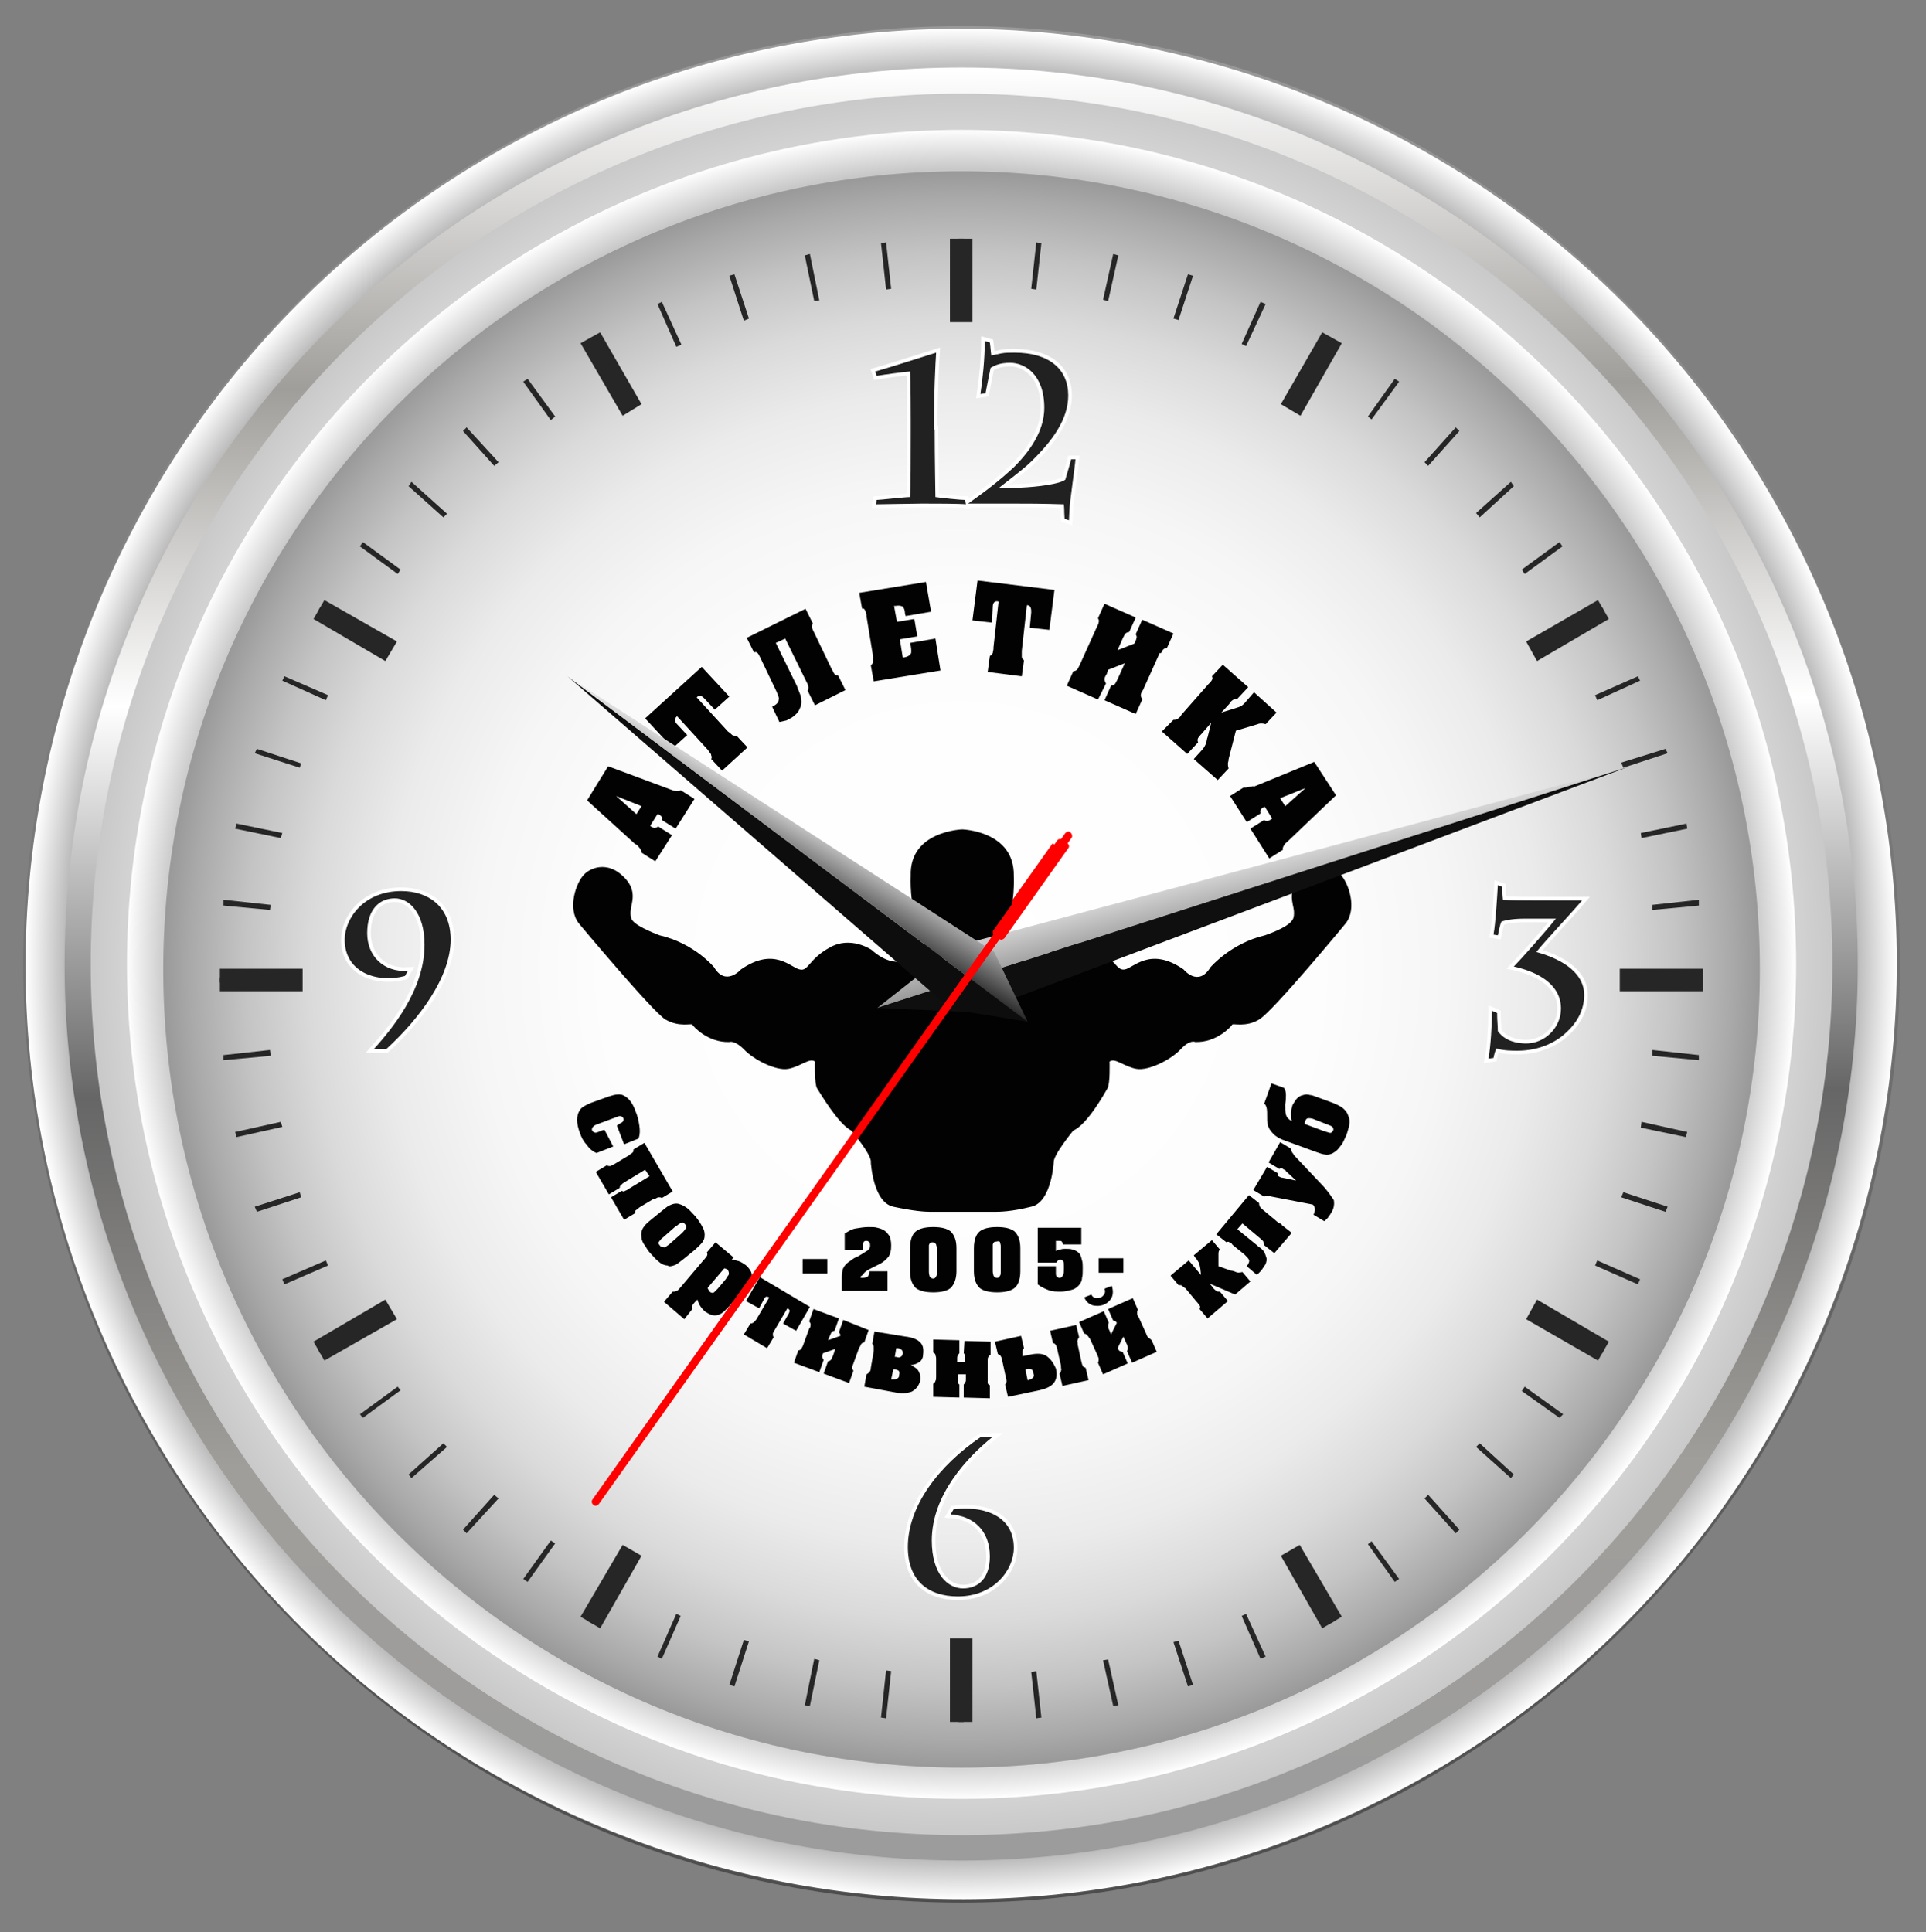 <?xml version="1.0" encoding="utf-8"?>
<!-- Generator: Adobe Illustrator 21.1.0, SVG Export Plug-In . SVG Version: 6.00 Build 0)  -->
<svg version="1.1" id="Layer_1" xmlns="http://www.w3.org/2000/svg" xmlns:xlink="http://www.w3.org/1999/xlink" x="0px" y="0px"
	 viewBox="0 0 265.4 266.3" style="enable-background:new 0 0 265.4 266.3;" xml:space="preserve">
<rect x="0" y="0" width="265.4" height="266.3" fill="#808080" stroke="none"/>
<style type="text/css">
	.st0{fill:url(#SVGID_1_);}
	.st1{fill:url(#SVGID_2_);}
	.st2{fill:url(#SVGID_3_);}
	.st3{fill:url(#SVGID_4_);}
	.st4{fill:url(#SVGID_5_);}
	.st5{fill:url(#SVGID_6_);}
	.st6{fill:#262626;}
	.st7{fill:#212121;stroke:#FFFFFF;}
	.st8{fill:#212121;}
	.st9{fill:#FF0000;}
	.st10{fill:url(#SVGID_7_);}
	.st11{fill:#020202;}
	.st12{fill:url(#SVGID_8_);}
	.st13{fill:#0F0F0F;}
	.st14{fill:#0D0D0D;}
	.st15{fill:url(#SVGID_9_);}
</style>
<g>
	<g>
		<linearGradient id="SVGID_1_" gradientUnits="userSpaceOnUse" x1="131.757" y1="2.321" x2="133.143" y2="261.43">
			<stop  offset="0" style="stop-color:#999999"/>
			<stop  offset="1" style="stop-color:#4D4D4D"/>
		</linearGradient>
		<path class="st0" d="M132.5,262.2c-71.3,0-129.3-58-129.3-129.3c0-71.3,58-129.3,129.3-129.3s129.3,58,129.3,129.3
			C261.8,204.2,203.8,262.2,132.5,262.2L132.5,262.2z"/>
		
			<radialGradient id="SVGID_2_" cx="58.244" cy="239.711" r="128.939" gradientTransform="matrix(0.866 -0.5 0.5 0.866 -37.839 -45.61)" gradientUnits="userSpaceOnUse">
			<stop  offset="0.842" style="stop-color:#000000"/>
			<stop  offset="1" style="stop-color:#FFFFFF"/>
		</radialGradient>
		<path class="st1" d="M196.9,244.5c-61.6,35.5-140.6,14.4-176.1-47.2C-14.8,135.8,6.4,56.7,68,21.2
			c61.6-35.5,140.6-14.4,176.1,47.2C279.7,130,258.5,209,196.9,244.5L196.9,244.5z"/>
		<linearGradient id="SVGID_3_" gradientUnits="userSpaceOnUse" x1="131.788" y1="8.143" x2="133.112" y2="255.697">
			<stop  offset="6.060610e-03" style="stop-color:#FFFFFF"/>
			<stop  offset="0.182" style="stop-color:#A09E9A"/>
			<stop  offset="0.358" style="stop-color:#FFFFFF"/>
			<stop  offset="0.576" style="stop-color:#666666"/>
			<stop  offset="0.782" style="stop-color:#A09E9A"/>
			<stop  offset="1" style="stop-color:#9C9C9C"/>
		</linearGradient>
		<path class="st2" d="M132.5,256.4C64.3,256.4,8.9,201,8.9,132.9C8.9,64.7,64.3,9.3,132.5,9.3C200.6,9.3,256,64.7,256,132.9
			C256,201,200.6,256.4,132.5,256.4L132.5,256.4z"/>
		<radialGradient id="SVGID_4_" cx="132.455" cy="132.858" r="120" gradientUnits="userSpaceOnUse">
			<stop  offset="0" style="stop-color:#FFFFFF"/>
			<stop  offset="0.509" style="stop-color:#FDFDFD"/>
			<stop  offset="0.692" style="stop-color:#F6F6F6"/>
			<stop  offset="0.823" style="stop-color:#EBEBEB"/>
			<stop  offset="0.928" style="stop-color:#DADADA"/>
			<stop  offset="1" style="stop-color:#C9C9C9"/>
		</radialGradient>
		<path class="st3" d="M132.5,252.9c-66.2,0-120-53.8-120-120c0-66.2,53.8-120,120-120c66.2,0,120,53.8,120,120
			C252.5,199,198.6,252.9,132.5,252.9L132.5,252.9z"/>
		<radialGradient id="SVGID_5_" cx="132.455" cy="132.858" r="115" gradientUnits="userSpaceOnUse">
			<stop  offset="0" style="stop-color:#000000"/>
			<stop  offset="0.373" style="stop-color:#020202"/>
			<stop  offset="0.507" style="stop-color:#090909"/>
			<stop  offset="0.603" style="stop-color:#141414"/>
			<stop  offset="0.68" style="stop-color:#252525"/>
			<stop  offset="0.746" style="stop-color:#3B3B3B"/>
			<stop  offset="0.805" style="stop-color:#575757"/>
			<stop  offset="0.858" style="stop-color:#777777"/>
			<stop  offset="0.907" style="stop-color:#9D9D9D"/>
			<stop  offset="0.952" style="stop-color:#C8C8C8"/>
			<stop  offset="0.993" style="stop-color:#F6F6F6"/>
			<stop  offset="1" style="stop-color:#FFFFFF"/>
		</radialGradient>
		<path class="st4" d="M132.5,247.9c-63.4,0-115-51.6-115-115c0-63.4,51.6-115,115-115s115,51.6,115,115
			C247.5,196.3,195.9,247.9,132.5,247.9L132.5,247.9z"/>
	</g>
	<g>
		<g>
			<radialGradient id="SVGID_6_" cx="132.455" cy="133.576" r="110" gradientUnits="userSpaceOnUse">
				<stop  offset="0" style="stop-color:#FFFFFF"/>
				<stop  offset="0.448" style="stop-color:#FDFDFD"/>
				<stop  offset="0.609" style="stop-color:#F6F6F6"/>
				<stop  offset="0.724" style="stop-color:#EBEBEB"/>
				<stop  offset="0.817" style="stop-color:#DADADA"/>
				<stop  offset="0.897" style="stop-color:#C4C4C4"/>
				<stop  offset="0.966" style="stop-color:#A9A9A9"/>
				<stop  offset="1" style="stop-color:#999999"/>
			</radialGradient>
			<path class="st5" d="M132.5,243.6c-60.7,0-110-49.3-110-110c0-60.7,49.3-110,110-110c60.7,0,110,49.3,110,110
				C242.5,194.2,193.1,243.6,132.5,243.6L132.5,243.6z"/>
		</g>
		<g>
			<g>
				<polygon class="st6" points="82.7,224.4 80,222.8 85.8,212.9 88.4,214.4 82.7,224.4 				"/>
				<polygon class="st6" points="179.2,57.3 176.5,55.7 182.2,45.8 184.9,47.3 179.2,57.3 				"/>
				<polygon class="st6" points="30.3,136.6 30.3,133.5 41.7,133.5 41.7,136.6 30.3,136.6 				"/>
				<polygon class="st6" points="223.2,136.6 223.2,133.5 234.7,133.5 234.7,136.6 223.2,136.6 				"/>
				<polygon class="st6" points="44.7,187.5 43.2,184.9 53.1,179.1 54.7,181.8 44.7,187.5 				"/>
				<polygon class="st6" points="211.8,91.1 210.3,88.4 220.2,82.7 221.7,85.3 211.8,91.1 				"/>
				<polygon class="st6" points="53.1,91.1 43.2,85.3 44.7,82.7 54.7,88.4 53.1,91.1 				"/>
				<polygon class="st6" points="220.2,187.5 210.3,181.8 211.8,179.1 221.7,184.9 220.2,187.5 				"/>
				<polygon class="st6" points="130.9,44.4 130.9,32.9 134,32.9 134,44.4 130.9,44.4 				"/>
				<polygon class="st6" points="130.9,237.3 130.9,225.8 134,225.8 134,237.3 130.9,237.3 				"/>
				<polygon class="st6" points="85.8,57.3 80,47.3 82.7,45.8 88.4,55.7 85.8,57.3 				"/>
				<polygon class="st6" points="182.2,224.4 176.5,214.4 179.1,212.9 184.9,222.8 182.2,224.4 				"/>
			</g>
			<g>
				<g>
					<polygon class="st6" points="122.8,230.3 122.1,236.8 121.4,236.7 122.1,230.2 122.8,230.3 					"/>
					<polygon class="st6" points="143.5,33.5 142.8,39.9 142.1,39.8 142.8,33.4 143.5,33.5 					"/>
				</g>
				<g>
					<polygon class="st6" points="112.9,228.8 111.6,235.1 110.9,235 112.2,228.6 112.9,228.8 					"/>
					<polygon class="st6" points="154.1,35.2 152.7,41.5 152,41.3 153.4,35 154.1,35.2 					"/>
				</g>
				<g>
					<polygon class="st6" points="103.2,226.2 101.2,232.4 100.5,232.2 102.5,226 103.2,226.2 					"/>
					<polygon class="st6" points="164.4,38 162.4,44.1 161.7,43.9 163.7,37.8 164.4,38 					"/>
				</g>
				<g>
					<polygon class="st6" points="93.8,222.7 91.2,228.6 90.6,228.3 93.2,222.4 93.8,222.7 					"/>
					<polygon class="st6" points="174.4,41.9 171.7,47.7 171.1,47.4 173.7,41.6 174.4,41.9 					"/>
				</g>
				<g>
					<polygon class="st6" points="84.9,218.2 81.7,223.8 81,223.4 84.3,217.8 84.9,218.2 					"/>
					<polygon class="st6" points="183.9,46.8 180.7,52.3 180,52 183.2,46.4 183.9,46.8 					"/>
				</g>
				<g>
					<polygon class="st6" points="76.5,212.7 72.7,218 72.1,217.6 75.9,212.3 76.5,212.7 					"/>
					<polygon class="st6" points="192.8,52.6 189,57.8 188.5,57.4 192.2,52.2 192.8,52.6 					"/>
				</g>
				<g>
					<polygon class="st6" points="68.7,206.5 64.3,211.3 63.8,210.8 68.1,206 68.7,206.5 					"/>
					<polygon class="st6" points="201.1,59.4 196.8,64.2 196.3,63.7 200.6,58.9 201.1,59.4 					"/>
				</g>
				<g>
					<polygon class="st6" points="61.6,199.4 56.7,203.7 56.3,203.2 61.1,198.9 61.6,199.4 					"/>
					<polygon class="st6" points="208.6,67 203.9,71.3 203.4,70.7 208.2,66.4 208.6,67 					"/>
				</g>
				<g>
					<polygon class="st6" points="55.2,191.6 50,195.4 49.6,194.9 54.8,191.1 55.2,191.6 					"/>
					<polygon class="st6" points="215.3,75.3 210.1,79.1 209.7,78.5 214.9,74.7 215.3,75.3 					"/>
				</g>
				<g>
					<polygon class="st6" points="49.7,183.3 44.1,186.5 43.8,185.9 49.4,182.6 49.7,183.3 					"/>
					<polygon class="st6" points="221.1,84.3 215.6,87.5 215.2,86.9 220.8,83.7 221.1,84.3 					"/>
				</g>
				<g>
					<polygon class="st6" points="45.2,174.4 39.2,177 38.9,176.3 44.9,173.7 45.2,174.4 					"/>
					<polygon class="st6" points="226,93.8 220.1,96.5 219.8,95.8 225.7,93.2 226,93.8 					"/>
				</g>
				<g>
					<polygon class="st6" points="41.5,165 35.4,167 35.1,166.3 41.3,164.3 41.5,165 					"/>
					<polygon class="st6" points="229.8,103.8 223.7,105.8 223.4,105.1 229.5,103.2 229.8,103.8 					"/>
				</g>
				<g>
					<polygon class="st6" points="38.9,155.3 32.6,156.7 32.4,156 38.7,154.6 38.9,155.3 					"/>
					<polygon class="st6" points="232.5,114.2 226.2,115.5 226.1,114.8 232.4,113.5 232.5,114.2 					"/>
				</g>
				<g>
					<polygon class="st6" points="37.3,145.5 30.8,146.1 30.8,145.4 37.2,144.7 37.3,145.5 					"/>
					<polygon class="st6" points="234.1,124.8 227.7,125.4 227.7,124.7 234.1,124 234.1,124.8 					"/>
					<g>
						<polygon class="st6" points="49.4,87.5 43.8,84.3 44.1,83.7 49.7,86.9 49.4,87.5 						"/>
						<polygon class="st6" points="220.8,186.5 215.2,183.3 215.6,182.7 221.1,185.9 220.8,186.5 						"/>
					</g>
				</g>
				<g>
					<polygon class="st6" points="36.7,135.4 30.3,135.4 30.3,134.7 36.7,134.7 36.7,135.4 					"/>
					<polygon class="st6" points="234.7,135.4 228.2,135.4 228.2,134.7 234.7,134.7 234.7,135.4 					"/>
				</g>
				<g>
					<polygon class="st6" points="37.2,125.4 30.8,124.8 30.8,124 37.3,124.7 37.2,125.4 					"/>
					<polygon class="st6" points="234.1,146.1 227.7,145.5 227.7,144.7 234.1,145.4 234.1,146.1 					"/>
				</g>
				<g>
					<polygon class="st6" points="38.7,115.5 32.4,114.2 32.6,113.5 38.9,114.8 38.7,115.5 					"/>
					<polygon class="st6" points="232.3,156.7 226.1,155.4 226.2,154.6 232.5,156 232.3,156.7 					"/>
				</g>
				<g>
					<polygon class="st6" points="41.3,105.8 35.1,103.8 35.4,103.2 41.5,105.2 41.3,105.8 					"/>
					<polygon class="st6" points="229.5,167 223.4,165 223.7,164.3 229.8,166.3 229.5,167 					"/>
				</g>
				<g>
					<polygon class="st6" points="44.9,96.5 38.9,93.8 39.2,93.2 45.2,95.8 44.9,96.5 					"/>
					<polygon class="st6" points="225.7,177 219.8,174.4 220.1,173.7 226,176.3 225.7,177 					"/>
				</g>
				<g>
					<polygon class="st6" points="54.8,79.1 49.6,75.3 50,74.7 55.2,78.5 54.8,79.1 					"/>
					<polygon class="st6" points="214.9,195.4 209.7,191.7 210.1,191.1 215.4,194.9 214.9,195.4 					"/>
				</g>
				<g>
					<polygon class="st6" points="61.1,71.3 56.3,67 56.7,66.4 61.6,70.8 61.1,71.3 					"/>
					<polygon class="st6" points="208.2,203.7 203.4,199.4 203.9,198.9 208.6,203.2 208.2,203.7 					"/>
				</g>
				<g>
					<polygon class="st6" points="68.1,64.2 63.8,59.4 64.3,58.9 68.7,63.7 68.1,64.2 					"/>
					<polygon class="st6" points="200.6,211.3 196.3,206.5 196.8,206 201.1,210.8 200.6,211.3 					"/>
				</g>
				<g>
					<polygon class="st6" points="75.9,57.9 72.1,52.6 72.7,52.2 76.5,57.4 75.9,57.9 					"/>
					<polygon class="st6" points="192.2,218 188.5,212.8 189,212.4 192.8,217.6 192.2,218 					"/>
				</g>
				<g>
					<polygon class="st6" points="84.3,52.4 81,46.8 81.7,46.4 84.9,52 84.3,52.4 					"/>
					<polygon class="st6" points="183.2,223.8 180,218.2 180.7,217.8 183.9,223.4 183.2,223.8 					"/>
				</g>
				<g>
					<polygon class="st6" points="93.2,47.8 90.6,41.9 91.2,41.6 93.9,47.5 93.2,47.8 					"/>
					<polygon class="st6" points="173.7,228.6 171.1,222.7 171.7,222.4 174.4,228.3 173.7,228.6 					"/>
				</g>
				<g>
					<polygon class="st6" points="102.5,44.2 100.5,38 101.2,37.8 103.2,43.9 102.5,44.2 					"/>
					<polygon class="st6" points="163.7,232.4 161.7,226.3 162.4,226.1 164.4,232.2 163.7,232.4 					"/>
				</g>
				<g>
					<polygon class="st6" points="112.2,41.5 110.9,35.2 111.6,35 112.9,41.4 112.2,41.5 					"/>
					<polygon class="st6" points="153.4,235.1 152,228.8 152.7,228.7 154.1,235 153.4,235.1 					"/>
				</g>
				<g>
					<polygon class="st6" points="122.1,39.9 121.4,33.5 122.1,33.4 122.8,39.8 122.1,39.9 					"/>
					<polygon class="st6" points="142.8,236.8 142.1,230.4 142.8,230.3 143.5,236.7 142.8,236.8 					"/>
				</g>
				<g>
					<polygon class="st6" points="132.1,39.4 132.1,32.9 132.8,32.9 132.8,39.4 132.1,39.4 					"/>
					<polygon class="st6" points="132.1,237.3 132.1,230.9 132.8,230.9 132.8,237.3 132.1,237.3 					"/>
				</g>
			</g>
		</g>
	</g>
	<g>
		<g>
			<g>
				<path class="st7" d="M128.8,59.2c0,3.8,0.1,8.7,0.1,9.3c0.6,0.1,3.5,0.4,4.1,0.4l0.1,0.6c-0.8-0.1-4.7-0.1-6-0.1
					c-1.4,0-5.6,0.1-6.4,0.1l0.1-0.6c0.4,0,3.9-0.4,4.6-0.4c0.1-1.2,0.1-5.9,0.1-8.7v-1.9c0-1,0-5.4-0.1-6.7
					c-1.2,0.1-3.4,0.4-4.6,0.6l-0.2-0.6c1.1-0.3,5.3-1.6,8.4-2.6c-0.1,1.4-0.3,5.8-0.3,9.5V59.2z"/>
				<path class="st7" d="M148.2,63.3c-0.1,1.1-0.4,3.1-0.6,4.8c-0.2,1.6-0.2,1.4-0.3,3.6l-0.6-0.2c-0.1-1.5,0-0.7-0.1-2
					c-3.1-0.1-5.1-0.1-7-0.1h-6.2c3.7-2.6,5.2-4,6.3-5c2.9-2.9,4.2-5.6,4.2-8.2c0-4.6-2.7-6.2-4.7-6.2c-1.5,0-2.2,0.4-2.7,0.7
					c-0.2,0.9-0.6,3-0.7,3.5l-0.7,0.1c0.3-2,0.6-4.8,0.6-7.3l0.7,0.2c0.1,0.7,0.1,1.1,0.2,1.8c0.4-0.1,0.9-0.2,1.4-0.3
					c0.5-0.1,1.1-0.1,1.8-0.1c4.8,0,7.4,2.3,7.4,5.9c0,3.3-2.2,6.3-5.2,9.2c-0.8,0.8-2.9,2.4-4.3,3.5v0.1l3-0.1
					c2.3-0.1,5.4-0.5,6.1-1.1c0.2-0.7,0.6-2,0.8-2.8L148.2,63.3z"/>
			</g>
			<g>
				<path class="st8" d="M128.8,59.2c0,3.8,0.1,8.7,0.1,9.3c0.6,0.1,3.5,0.4,4.1,0.4l0.1,0.6c-0.8-0.1-4.7-0.1-6-0.1
					c-1.4,0-5.6,0.1-6.4,0.1l0.1-0.6c0.4,0,3.9-0.4,4.6-0.4c0.1-1.2,0.1-5.9,0.1-8.7v-1.9c0-1,0-5.4-0.1-6.7
					c-1.2,0.1-3.4,0.4-4.6,0.6l-0.2-0.6c1.1-0.3,5.3-1.6,8.4-2.6c-0.1,1.4-0.3,5.8-0.3,9.5V59.2z"/>
				<path class="st8" d="M148.2,63.3c-0.1,1.1-0.4,3.1-0.6,4.8c-0.2,1.6-0.2,1.4-0.3,3.6l-0.6-0.2c-0.1-1.5,0-0.7-0.1-2
					c-3.1-0.1-5.1-0.1-7-0.1h-6.2c3.7-2.6,5.2-4,6.3-5c2.9-2.9,4.2-5.6,4.2-8.2c0-4.6-2.7-6.2-4.7-6.2c-1.5,0-2.2,0.4-2.7,0.7
					c-0.2,0.9-0.6,3-0.7,3.5l-0.7,0.1c0.3-2,0.6-4.8,0.6-7.3l0.7,0.2c0.1,0.7,0.1,1.1,0.2,1.8c0.4-0.1,0.9-0.2,1.4-0.3
					c0.5-0.1,1.1-0.1,1.8-0.1c4.8,0,7.4,2.3,7.4,5.9c0,3.3-2.2,6.3-5.2,9.2c-0.8,0.8-2.9,2.4-4.3,3.5v0.1l3-0.1
					c2.3-0.1,5.4-0.5,6.1-1.1c0.2-0.7,0.6-2,0.8-2.8L148.2,63.3z"/>
			</g>
		</g>
		<g>
			<g>
				<path class="st7" d="M205.8,128.8c0.3-1.6,0.5-5.2,0.6-6.8l0.6,0.2c0,0.5,0,1.1,0.1,1.8c1.2,0.1,2.7,0.1,4.4,0.1h6.5
					c-1.7,2-5.2,5.7-6.3,7.1c4,1.1,6.6,3.1,6.6,5.9c0,1.9-0.8,3.7-2.6,5.3c-1.4,1.3-3.7,2.4-6.6,2.4c-0.8,0-1.8,0-2.9-0.3
					c-0.2,0.4-0.3,0.8-0.4,1.3l-0.7,0.1c0.3-1.4,0.5-4.9,0.5-6.6l0.7,0.3c0,1.1,0.1,1.7,0.1,2.5c1,1.4,2.7,1.7,3.9,1.7
					c2.6,0,4.8-2.2,4.8-4.8c0-3.2-2.9-5-6.5-5.8c0.8-0.8,4.2-4.6,5.8-6.6h-4.3c-1.6,0-2.6,0.2-3.2,0.4c-0.2,0.4-0.3,1-0.5,1.9
					L205.8,128.8z"/>
			</g>
			<g>
				<path class="st8" d="M205.8,128.8c0.3-1.6,0.5-5.2,0.6-6.8l0.6,0.2c0,0.5,0,1.1,0.1,1.8c1.2,0.1,2.7,0.1,4.4,0.1h6.5
					c-1.7,2-5.2,5.7-6.3,7.1c4,1.1,6.6,3.1,6.6,5.9c0,1.9-0.8,3.7-2.6,5.3c-1.4,1.3-3.7,2.4-6.6,2.4c-0.8,0-1.8,0-2.9-0.3
					c-0.2,0.4-0.3,0.8-0.4,1.3l-0.7,0.1c0.3-1.4,0.5-4.9,0.5-6.6l0.7,0.3c0,1.1,0.1,1.7,0.1,2.5c1,1.4,2.7,1.7,3.9,1.7
					c2.6,0,4.8-2.2,4.8-4.8c0-3.2-2.9-5-6.5-5.8c0.8-0.8,4.2-4.6,5.8-6.6h-4.3c-1.6,0-2.6,0.2-3.2,0.4c-0.2,0.4-0.3,1-0.5,1.9
					L205.8,128.8z"/>
			</g>
		</g>
		<g>
			<g>
				<path class="st7" d="M51.5,144.6c2.4-2.7,7-8.1,7-14.4c0-4.4-2.1-6.4-4.1-6.4c-2.1,0-3.8,1.5-3.8,4.8c0,3.2,2.3,5.4,5.6,5.2
					l-0.4,0.7c-3.7,1-8.3-0.4-8.3-5c0-2.9,2.6-6.7,7.8-6.7c3.7,0,6.8,2.1,6.8,6.7c0,5.2-4.4,11-8.9,15.1L51.5,144.6z"/>
			</g>
			<g>
				<path class="st8" d="M51.5,144.6c2.4-2.7,7-8.1,7-14.4c0-4.4-2.1-6.4-4.1-6.4c-2.1,0-3.8,1.5-3.8,4.8c0,3.2,2.3,5.4,5.6,5.2
					l-0.4,0.7c-3.7,1-8.3-0.4-8.3-5c0-2.9,2.6-6.7,7.8-6.7c3.7,0,6.8,2.1,6.8,6.7c0,5.2-4.4,11-8.9,15.1L51.5,144.6z"/>
			</g>
		</g>
		<g>
			<g>
				<path class="st7" d="M136.8,198c-3.5,2.8-8.4,8-8.4,14.3c0,4.6,2.2,6.6,4.3,6.6c2.2,0,3.7-1.5,3.7-4.4c0-3.6-2.3-5.6-5.4-5.8
					l0.4-0.7c3.5-0.5,8.3,0.5,8.3,5.3c0,3.1-2.8,6.7-7.7,6.7c-4.1,0-6.9-2.2-6.9-6.8c0-5.6,4.2-11.2,10.1-15.2L136.8,198z"/>
			</g>
			<g>
				<path class="st8" d="M136.8,198c-3.5,2.8-8.4,8-8.4,14.3c0,4.6,2.2,6.6,4.3,6.6c2.2,0,3.7-1.5,3.7-4.4c0-3.6-2.3-5.6-5.4-5.8
					l0.4-0.7c3.5-0.5,8.3,0.5,8.3,5.3c0,3.1-2.8,6.7-7.7,6.7c-4.1,0-6.9-2.2-6.9-6.8c0-5.6,4.2-11.2,10.1-15.2L136.8,198z"/>
			</g>
		</g>
	</g>
	<g>
		<g>
			<g>
				<polygon class="st9" points="81.1,207 81.1,207 146.3,115.1 146.3,115.1 				"/>
			</g>
			<g>
				
					<rect x="133.4" y="122.2" transform="matrix(0.579 -0.815 0.815 0.579 -40.584 166.572)" class="st9" width="15.2" height="0.9"/>
			</g>
		</g>
		<radialGradient id="SVGID_7_" cx="132.455" cy="134.701" r="1.587" gradientUnits="userSpaceOnUse">
			<stop  offset="0" style="stop-color:#EDEDED"/>
			<stop  offset="0.356" style="stop-color:#ACAEB1"/>
			<stop  offset="0.881" style="stop-color:#000000"/>
			<stop  offset="1" style="stop-color:#333333"/>
		</radialGradient>
		<path class="st10" d="M132.5,136.3c-0.8,0-1.6-0.8-1.6-1.6c0-0.8,0.8-1.6,1.6-1.6c0.8,0,1.6,0.8,1.6,1.6
			C134,135.5,133.3,136.3,132.5,136.3L132.5,136.3z"/>
	</g>
</g>
<g>
	<g>
		<path class="st11" d="M91.7,140.5c1.9,1.1,3.6,0.5,3.7,0.7c0.1,0.2,2.1,2.5,5.1,2.4c0,0,0.7-0.3,2,1c1.3,1.4,4.4,3,6.1,2.7
			s3-1.6,3.7-1c0,0-0.1,3.1,0.3,3.7s2.9,4.9,4.7,5.8c0,0,2.9,3.4,2.7,4.4c0,0,0.3,5.5,3.1,6.1c2.8,0.6,4.3,0.7,5.1,0.7
			c0.7,0,4.4,0,4.4,0s3.7,0,4.4,0c0.7,0,2.3,0,5.1-0.7c2.8-0.6,3.1-6.1,3.1-6.1c-0.1-1,2.7-4.4,2.7-4.4c1.9-0.8,4.3-5.1,4.7-5.8
			c0.4-0.6,0.3-3.7,0.3-3.7c0.7-0.6,2,0.7,3.7,1c1.7,0.3,4.8-1.3,6.1-2.7s2-1,2-1c3,0.1,5-2.2,5.1-2.4c0.1-0.2,1.9,0.4,3.7-0.7
			c1.9-1.1,11.9-13.2,11.9-13.2c1.7-2.1,0.4-5.7-0.7-6.8c-1.1-1.1-3.4-1.6-5.4,0.3s-1.1,3.7-1,4.7c0.1,1.1-0.3,1.4-0.3,1.4
			c-0.7,1-3.7,2-3.7,2c-4.7,1.1-7.5,4.4-7.5,4.4c-1.7,2.8-3.7,0.3-3.7,0.3c-4.6-3.2-6.9-0.2-8.1,0c-1.2,0.2-1.2-1.4-4.1-3
			c-2.9-1.6-5.8,0.3-5.8,0.3c-3.9,3.6-6.4,0.3-6.4,0.3s-1-0.9-1-2.1c0-1.2,1-2.6,1-2.6c1.2-1.4,1-5.8,1-5.8c0.1-6.2-7.1-6.4-7.1-6.4
			s-7.3,0.2-7.1,6.4c0,0-0.2,4.4,1,5.8c0,0,1,1.5,1,2.6c0,1.2-1,2.1-1,2.1s-2.5,3.2-6.4-0.3c0,0-2.9-2-5.8-0.3
			c-2.9,1.6-2.9,3.3-4.1,3c-1.2-0.2-3.5-3.2-8.1,0c0,0-2.1,2.4-3.7-0.3c0,0-2.7-3.3-7.5-4.4c0,0-3-1.1-3.7-2c0,0-0.4-0.3-0.3-1.4
			c0.1-1.1,1-2.8-1-4.7c-2-2-4.3-1.4-5.4-0.3c-1.1,1.1-2.4,4.7-0.7,6.8C79.8,127.3,89.9,139.4,91.7,140.5z M90.3,165.2
			c0.2-0.1,0.3-0.2,0.5-0.2c0.1,0,0.3,0,0.4,0.1l1.5-0.9l-3.9-6.7l-1.5,0.9c0,0.2,0,0.3-0.1,0.4c-0.1,0.1-0.2,0.2-0.4,0.3l-0.1,0.1
			l-2,1.2c-0.2,0.1-0.4,0.2-0.6,0.3c-0.1,0-0.3,0-0.5-0.1l-1.5,0.9l1.8,3.1l1.5-0.9c0-0.1,0-0.2,0.1-0.3c0.1-0.1,0.2-0.2,0.3-0.3
			l0.3-0.2l2.8-1.7l0.6,0.9l-2.8,1.7l-0.3,0.2c-0.2,0.1-0.3,0.1-0.4,0.2c-0.1,0-0.2,0-0.3-0.1l-1.5,0.9l1.8,3.1l1.5-0.9
			c0-0.2,0-0.4,0.1-0.4c0.1-0.1,0.3-0.2,0.5-0.4l2-1.2L90.3,165.2z M181.9,163l-3.4-3.6c-0.1-0.1-0.2-0.2-0.3-0.4
			c-0.2-0.2-0.3-0.5-0.3-0.7l-1.5-0.9l-1.6,2.8l1.5,0.9c0.1-0.1,0.2-0.1,0.3-0.1c0.1,0,0.1,0,0.2,0.1c0,0,0.1,0.1,0.2,0.1
			c0.1,0.1,0.2,0.1,0.2,0.2l1.4,1.3l-1.9-0.4c-0.1,0-0.2,0-0.3-0.1c-0.1,0-0.2-0.1-0.2-0.1c-0.1,0-0.1-0.1-0.1-0.1s0-0.2,0-0.3
			l-1.5-0.9l-1.9,3.2l1.5,0.9c0.2-0.1,0.3-0.1,0.5-0.1c0,0,0.2,0,0.5,0.1l5.7,1.1c0.2,0.2,0.3,0.4,0.3,0.7c0,0.2-0.1,0.5-0.2,0.7
			l1.5,0.9c0.2-0.2,0.3-0.3,0.5-0.5c0.1-0.2,0.3-0.4,0.4-0.6c0.4-0.6,0.5-1.2,0.4-1.8C183.4,164.8,182.9,164,181.9,163z
			 M176.3,168.6c-0.1-0.1-0.3-0.2-0.5-0.4l-1.8-1.5l-0.1-0.1c-0.1-0.1-0.3-0.2-0.3-0.4c-0.1-0.1-0.1-0.3-0.1-0.4l-1.4-1.1l-4.5,5.4
			l1.4,1.1c0.2-0.1,0.3-0.1,0.4,0c0.1,0,0.3,0.1,0.4,0.3l0.1,0.1l1.6,1.3c0.3,0.3,0.5,0.5,0.6,0.7c0.1,0.2,0,0.5-0.3,0.9l1.4,1.2
			c0.2-0.2,0.3-0.3,0.4-0.4c0.1-0.1,0.2-0.2,0.2-0.2c0.2-0.3,0.4-0.6,0.6-0.9c0.1-0.3,0.2-0.6,0.1-0.9c-0.1-0.3-0.2-0.6-0.3-0.8
			c-0.2-0.2-0.4-0.5-0.8-0.7l-0.2-0.2l-2.7-2.2l0.7-0.8l2.5,2.1l0.1,0.1c0.1,0.1,0.3,0.2,0.3,0.4c0.1,0.1,0.1,0.3,0.1,0.4l1.4,1.1
			l2.4-2.8l-1.4-1.1C176.6,168.6,176.4,168.6,176.3,168.6z M93.1,174.3c0.2-0.1,0.6-0.4,1.1-0.8l1.6-1.3c0.5-0.5,0.9-0.8,1.1-1.2
			c0.2-0.3,0.2-0.6,0.2-0.9c0-0.3-0.1-0.7-0.3-1c-0.2-0.4-0.5-0.9-1-1.5c-0.4-0.4-0.7-0.8-1.1-1.1c-0.4-0.3-0.8-0.5-1.2-0.6
			c-0.4-0.1-0.8,0-1.2,0.2c-0.3,0.1-0.6,0.4-1,0.7l-1.6,1.3c-0.5,0.4-0.9,0.8-1,1c-0.3,0.4-0.4,0.9-0.3,1.4c0,0.4,0.2,0.8,0.5,1.2
			c0.2,0.3,0.4,0.7,0.8,1.1c0.4,0.4,0.7,0.8,1,1c0.4,0.4,0.9,0.6,1.3,0.6C92.2,174.6,92.6,174.5,93.1,174.3z M90.9,171.6
			c-0.2-0.2-0.2-0.4,0-0.6c0.1-0.1,0.2-0.3,0.5-0.5l1.7-1.5l0.2-0.1c0.2-0.2,0.4-0.3,0.6-0.4c0.2-0.1,0.3,0,0.5,0.2
			c0.2,0.2,0.2,0.4,0.1,0.6c-0.1,0.1-0.2,0.3-0.4,0.5l-0.2,0.2l-1.7,1.5c-0.3,0.2-0.4,0.3-0.6,0.4C91.2,171.9,91,171.8,90.9,171.6z
			 M83.3,155.7l-0.4,0.1l-0.2,0.1c-0.3,0.1-0.5,0.2-0.6,0.2c-0.2,0-0.4-0.1-0.5-0.3c-0.1-0.2,0-0.4,0.2-0.6c0.1-0.1,0.3-0.2,0.6-0.3
			l2.4-0.9c0.3-0.1,0.5-0.2,0.6-0.2c0.2,0,0.4,0.1,0.5,0.3c0.1,0.2,0,0.4-0.1,0.5c-0.1,0.1-0.3,0.2-0.5,0.3l-0.1,0.1l-0.2,0.1l1,2.6
			l2-0.8c0.2-0.6,0.2-1.1,0.1-1.8c-0.1-0.6-0.2-1.2-0.5-1.9c-0.4-1.2-1-1.9-1.6-2.2c-0.5-0.3-1.2-0.2-2.1,0.1l-2.5,0.9
			c-0.7,0.3-1.3,0.6-1.5,1c-0.5,0.7-0.5,1.8,0,3.1c0.2,0.6,0.5,1.2,0.9,1.6c0.4,0.6,0.9,1,1.4,1.2l2.3-0.9L83.3,155.7z M151.7,178.8
			c-0.3,0.1-0.5,0.1-0.7,0.1c-0.3-0.1-0.5-0.2-0.6-0.5l-1,0.4c0.3,0.6,0.6,0.9,1.2,1.1c0.5,0.1,1,0.1,1.5-0.1c0.5-0.2,0.9-0.6,1.1-1
			c0.2-0.5,0.2-1,0-1.6l-1,0.4c0.1,0.3,0.1,0.5,0,0.7C152.1,178.5,151.9,178.7,151.7,178.8z M184.9,152.6c-0.3-0.2-0.7-0.4-1.2-0.6
			l-1.9-0.7c-0.6-0.2-1-0.4-1.3-0.4c-0.3-0.1-0.6-0.1-0.9,0c-0.4,0.1-0.6,0.2-0.9,0.5c-0.2,0.2-0.4,0.6-0.6,0.9
			c-0.1,0.4-0.2,0.7-0.2,1.1c0,0.4,0,0.7,0.1,1.1c-0.4-0.2-0.7-0.5-0.8-0.9c-0.1-0.3-0.1-0.8-0.1-1.4c0.1-0.6,0.1-1.1,0.1-1.3
			c0-0.4-0.1-0.8-0.3-1l-1.7-0.6l-1,2.8c0.2,0.1,0.4,0.5,0.4,1.2c0,1,0,1.5,0.1,1.7c0.1,0.5,0.4,0.9,0.8,1.3c0.4,0.4,1,0.7,1.6,0.9
			l2.2,0.8l1.9,0.7c0.6,0.2,1.1,0.4,1.4,0.4c0.5,0.1,1-0.1,1.4-0.4c0.3-0.2,0.6-0.6,0.9-1c0.2-0.3,0.4-0.8,0.6-1.2
			c0.2-0.5,0.3-1,0.4-1.3c0.1-0.5,0.1-1-0.1-1.4C185.6,153.2,185.3,152.9,184.9,152.6z M183.7,155.8c-0.1,0.2-0.3,0.4-0.5,0.3
			c-0.1,0-0.3-0.1-0.7-0.2l-2.7-1c0,0,0-0.1,0-0.1c0-0.1,0-0.3,0.1-0.4c0.1-0.2,0.2-0.3,0.4-0.3c0.2,0,0.5,0,0.9,0.2l1.8,0.7
			c0.3,0.1,0.5,0.2,0.6,0.3C183.7,155.4,183.8,155.6,183.7,155.8z M107.9,182.4l1.8,1l1.9-3.3l-6.9-4.1l-1.9,3.3l1.8,1l0.7-1.3
			c0.1-0.2,0.2-0.3,0.3-0.3c0.1,0,0.2,0,0.4,0.1l-1.7,2.9c-0.1,0.2-0.3,0.4-0.4,0.5c-0.1,0.1-0.3,0.2-0.5,0.2l-0.9,1.5l3.2,1.9
			l0.9-1.5c-0.1-0.2-0.1-0.3-0.1-0.5c0-0.1,0.1-0.3,0.3-0.6l1.7-2.9c0.2,0.1,0.3,0.2,0.3,0.3c0,0.1,0,0.2-0.1,0.4L107.9,182.4z
			 M124.8,184.2l-4.3-0.7l-0.3,1.7c0.1,0.1,0.2,0.2,0.2,0.4c0,0.1,0,0.3,0,0.5l0,0.1l-0.4,2.3c0,0.3-0.1,0.5-0.2,0.6
			c-0.1,0.1-0.2,0.2-0.4,0.3l-0.3,1.7l4.3,0.8c0.9,0.2,1.6,0.1,2.2-0.1c0.6-0.3,1-0.8,1.2-1.5c0.1-0.5,0-0.9-0.2-1.3
			c-0.2-0.4-0.6-0.6-1.1-0.9c0.5,0,0.9-0.2,1.2-0.4c0.3-0.2,0.5-0.6,0.5-1c0.1-0.8,0-1.4-0.5-1.8
			C126.4,184.6,125.7,184.3,124.8,184.2z M123.9,189.5c0,0.3-0.1,0.4-0.3,0.5c-0.2,0.1-0.4,0.1-0.6,0.1l-0.2,0l0.3-1.4l0.2,0
			c0.3,0.1,0.5,0.1,0.6,0.3C123.9,189,124,189.2,123.9,189.5z M124.4,186.5c0,0.2-0.1,0.4-0.3,0.5c-0.1,0.1-0.3,0.1-0.6,0l-0.2,0
			l0.2-1.2l0.2,0c0.2,0,0.4,0.1,0.5,0.2C124.4,186.1,124.4,186.3,124.4,186.5z M158.2,184.3c-0.1-0.1-0.2-0.3-0.3-0.6l-1-2.2
			l-0.1-0.1c-0.1-0.2-0.1-0.3-0.1-0.5c0-0.1,0-0.3,0.1-0.4l-0.7-1.6l-3.4,1.5l0.7,1.6c0.1,0,0.2,0,0.3,0.1c0.1,0,0.1,0.1,0.2,0.2
			l-0.8,1.6l-0.2-0.5l-0.1-0.2c-0.1-0.2-0.1-0.3-0.1-0.5c0-0.1,0-0.3,0.1-0.4l-0.7-1.6l-3.4,1.5l0.7,1.6c0.2,0,0.3,0.1,0.4,0.2
			c0.1,0.1,0.2,0.2,0.3,0.4l0.1,0.1l1,2.2c0.1,0.3,0.2,0.4,0.2,0.6c0,0.1,0,0.3-0.1,0.5l0.7,1.6l3.4-1.5l-0.7-1.6
			c-0.2,0-0.3-0.1-0.4-0.1c-0.1-0.1-0.2-0.2-0.3-0.4l0.8-1.6l0.4,0.9l0.1,0.2c0.1,0.2,0.1,0.3,0.1,0.5c0,0.1,0,0.3-0.1,0.4l0.7,1.6
			l3.4-1.5l-0.7-1.6C158.4,184.4,158.3,184.4,158.2,184.3z M149.2,188.2c-0.1-0.1-0.1-0.3-0.2-0.6l-0.5-2.3l0-0.1
			c0-0.2-0.1-0.4,0-0.5c0-0.1,0.1-0.3,0.2-0.4l-0.4-1.7l-3.6,0.8l0.4,1.7c0.2,0,0.3,0.1,0.4,0.3c0.1,0.1,0.1,0.3,0.2,0.5l0,0.1
			l0.5,2.2l0,0.2c0,0.2,0.1,0.4,0,0.5c0,0.2-0.1,0.3-0.2,0.4l0.4,1.7l3.6-0.8l-0.4-1.7C149.4,188.4,149.2,188.4,149.2,188.2z
			 M103.3,176.9c0.2-0.3,0.3-0.6,0.3-0.8c0-0.4,0-0.7-0.2-1c-0.2-0.3-0.4-0.6-0.7-0.8c-0.3-0.2-0.6-0.4-0.9-0.5
			c-0.3-0.1-0.7-0.2-1-0.2l0.3-0.3l-2.5-2.1l-1.2,1.4c0.1,0.2,0.1,0.3,0,0.5c-0.1,0.1-0.2,0.3-0.3,0.4l-0.1,0.1l-3.3,3.9l-0.1,0.1
			c-0.1,0.1-0.2,0.3-0.4,0.3c-0.1,0.1-0.3,0.1-0.5,0.1l-1.2,1.4l2.8,2.4l1.1-1.4c-0.1-0.2-0.1-0.4,0-0.5c0.1-0.1,0.2-0.3,0.4-0.5
			l0.3-0.3c0.1,0.3,0.2,0.6,0.4,0.9s0.4,0.5,0.6,0.7c0.3,0.2,0.6,0.4,0.9,0.5c0.3,0.1,0.7,0.1,1,0c0.3-0.1,0.6-0.3,0.9-0.6
			c0.2-0.2,0.4-0.4,0.6-0.6l1.6-1.9l0.2-0.3C102.9,177.3,103.1,177.1,103.3,176.9z M100.4,175.7c-0.1,0.1-0.2,0.3-0.4,0.6l-1.1,1.3
			c-0.2,0.2-0.4,0.4-0.5,0.5c-0.2,0.1-0.4,0.1-0.6-0.1c-0.1-0.1-0.2-0.3-0.3-0.5l2.3-2.7c0.2,0,0.3,0.1,0.5,0.2
			C100.4,175.2,100.5,175.5,100.4,175.7z M132.8,186.5c0.1,0.1,0.2,0.2,0.2,0.3c0,0.1,0,0.2,0,0.4l0,0.3l0,0.2l-1.1,0l0-0.2l0-0.3
			c0-0.2,0-0.3,0.1-0.4c0-0.1,0.1-0.2,0.2-0.3l0-1.8l-3.6-0.1l0,1.8c0.2,0.1,0.3,0.2,0.3,0.3c0,0.1,0.1,0.3,0.1,0.5l0,0.1l0,2.4
			c0,0.3,0,0.5-0.1,0.6c0,0.1-0.1,0.3-0.3,0.4l0,1.8l3.6,0.1l0-1.8c-0.1-0.1-0.2-0.1-0.2-0.3c0-0.1-0.1-0.3,0-0.4l0-0.3l0-0.4l1.1,0
			l0,0.4l0,0.3c0,0.2,0,0.3-0.1,0.4c0,0.1-0.1,0.2-0.2,0.3l0,1.8l3.6,0.1l0-1.8c-0.2-0.1-0.3-0.2-0.3-0.3c0-0.1,0-0.3,0-0.6l0-2.4
			l0-0.1c0-0.2,0-0.4,0.1-0.5c0-0.1,0.1-0.2,0.3-0.3l0-1.8l-3.6-0.1L132.8,186.5z M170.3,175.3c-0.2-0.1-0.5-0.2-0.7-0.2l-1.7-0.6
			l0-1.6c0-0.3,0-0.5,0.2-0.7l-1.1-1.3l-2.5,2.1l0.2,0.3c0.3,0.3,0.4,0.6,0.5,0.7c0.1,0.2,0.1,0.4,0.2,0.8l0.1,0.9l-1.7-2l-2.5,2.1
			l1.1,1.3c0.2,0,0.4,0,0.5,0.1c0.1,0.1,0.2,0.2,0.4,0.3l0.1,0.1l1.5,1.8c0.2,0.2,0.3,0.4,0.4,0.5c0.1,0.1,0.1,0.3,0,0.5l1.1,1.3
			l2.8-2.4l-1.1-1.3c-0.2,0-0.4,0-0.5-0.1c-0.1-0.1-0.3-0.2-0.5-0.5l-0.4-0.5l3.5,1.5l2.1-1.8l-1.1-1.3
			C170.8,175.4,170.5,175.4,170.3,175.3z M144.1,186.8c-0.6-0.3-1.3-0.3-2.2-0.1l-1,0.2l0-0.2c0-0.2,0-0.3,0-0.5
			c0-0.1,0.1-0.3,0.2-0.4l-0.4-1.7l-3.6,0.8l0.4,1.7c0.2,0.1,0.3,0.1,0.4,0.3c0.1,0.1,0.1,0.3,0.2,0.5l0,0.1l0.5,2.3
			c0.1,0.3,0.1,0.5,0.1,0.6c0,0.1-0.1,0.3-0.2,0.4l0.4,1.7l4.3-0.9c0.9-0.2,1.6-0.5,2-1c0.4-0.5,0.5-1.2,0.3-2
			C145.1,187.7,144.7,187.2,144.1,186.8z M142.3,189.9c-0.1,0.1-0.3,0.2-0.6,0.3l-0.1,0l-0.3-1.5l0.1,0c0.3-0.1,0.5-0.1,0.7,0
			c0.2,0.1,0.3,0.3,0.3,0.6C142.5,189.5,142.5,189.7,142.3,189.9z M116.2,181.9l-0.6,1.7c0.1,0.1,0.1,0.2,0.2,0.3c0,0.1,0,0.2,0,0.2
			l-1.7,0.6l0.2-0.5l0.1-0.2c0.1-0.2,0.1-0.3,0.2-0.4c0.1-0.1,0.2-0.2,0.4-0.2l0.6-1.7l-3.5-1.3l-0.6,1.7c0.1,0.1,0.2,0.3,0.2,0.4
			c0,0.1,0,0.3-0.1,0.5l-0.1,0.1l-0.8,2.2c-0.1,0.3-0.2,0.4-0.3,0.6c-0.1,0.1-0.2,0.2-0.4,0.2l-0.6,1.7l3.5,1.3l0.6-1.7
			c-0.1-0.1-0.2-0.3-0.2-0.4c0-0.1,0-0.3,0.1-0.5l1.7-0.6l-0.3,0.9l-0.1,0.2c-0.1,0.2-0.1,0.3-0.2,0.4c-0.1,0.1-0.2,0.2-0.4,0.2
			l-0.6,1.7l3.5,1.3l0.6-1.7c-0.1-0.2-0.2-0.3-0.2-0.4c0-0.1,0.1-0.3,0.2-0.6l0.8-2.2l0.1-0.1c0.1-0.2,0.1-0.3,0.2-0.4
			c0.1-0.1,0.2-0.2,0.4-0.2l0.6-1.7L116.2,181.9z M94.7,101.3l-1.4-1.5c-0.2-0.2-0.3-0.4-0.3-0.6c0-0.2,0.1-0.3,0.3-0.5l4.3,4.7
			l0.1,0.2c0.2,0.2,0.3,0.3,0.3,0.5c0.1,0.2,0.1,0.3,0,0.5l1.5,1.6l3.5-3.2l-1.5-1.6c-0.2,0-0.4,0-0.6-0.1c-0.1-0.1-0.3-0.3-0.6-0.5
			L96,96.1c0.2-0.2,0.4-0.2,0.5-0.2c0.2,0,0.4,0.2,0.6,0.4l1.4,1.5l2-1.8l-3.8-4.1L88.9,99l3.8,4.1L94.7,101.3z M104.4,90
			c0.1,0.1,0.2,0.3,0.3,0.5l0.1,0.2l2.2,4.6c0.2,0.5,0.4,0.9,0.3,1.1c0,0.4-0.3,0.7-0.9,1l1,2.1c0.5-0.1,0.8-0.2,0.9-0.2
			c0.1,0,0.2-0.1,0.4-0.2c0.5-0.2,0.8-0.5,1.1-0.8c0.3-0.3,0.5-0.8,0.6-1.2c0.1-0.4,0-0.9-0.1-1.3c-0.1-0.3-0.3-0.7-0.5-1.3
			l-0.2-0.4l-2.7-5.5l1.3-0.6l2.9,5.9l0.1,0.2c0.1,0.2,0.2,0.4,0.2,0.6c0,0.2,0,0.3-0.1,0.5l1,2l4.2-2.1l-1-2
			c-0.2,0-0.4-0.1-0.5-0.2c-0.1-0.1-0.2-0.4-0.4-0.7l-2.4-5l-0.1-0.2c-0.1-0.2-0.2-0.4-0.2-0.6c0-0.2,0-0.3,0.1-0.5l-1-2l-8.1,4l1,2
			C104.2,89.8,104.3,89.9,104.4,90z M88,116.7c0.3,0.3,0.4,0.6,0.4,0.8l1.9,1.2l2.3-3.6l-1.9-1.2c-0.3,0.2-0.5,0.3-0.8,0.1
			c-0.1,0-0.2-0.1-0.3-0.2l1-1.6c0.2,0,0.3,0.1,0.3,0.1c0.3,0.2,0.4,0.4,0.3,0.7l1.9,1.2l2.6-4.1l-1.9-1.2c-0.2,0.1-0.4,0.2-0.7,0.1
			c-0.2,0-0.4-0.1-0.7-0.2l-8.6-3.2l-2.9,4.7l6.6,6C87.7,116.4,87.9,116.5,88,116.7z M88.4,111.1l-0.7,1.1l-2.8-2.5L88.4,111.1z
			 M119.2,84.1c0.1,0.1,0.1,0.4,0.2,0.6l0,0.2l0.9,5.5l0,0.2c0,0.2,0,0.4,0,0.6c0,0.2-0.1,0.3-0.3,0.5l0.4,2.2l9.2-1.5l-0.7-4.4
			l-3.5,0.6l0.1,0.4c0.1,0.6,0.1,1,0,1.1c-0.1,0.2-0.4,0.4-0.9,0.5l-0.2,0l-0.4-2.5l2.4-0.4l-0.4-2.4l-2.4,0.4l-0.4-2.2l0.2,0
			c0.5-0.1,0.8,0,1,0.1c0.1,0.1,0.3,0.4,0.3,0.9l0.1,0.4l3.5-0.6l-0.7-4.1l-9.2,1.5l0.4,2.2C119,83.8,119.1,83.9,119.2,84.1z
			 M160.1,100.8l3.5,3.1l1.5-1.6c-0.1-0.2-0.1-0.4,0-0.6c0.1-0.1,0.2-0.3,0.5-0.6l1.3-1.5l-0.5,2c-0.1,0.2-0.1,0.5-0.2,0.8
			c-0.1,0.3-0.3,0.7-0.7,1.1l-1,1.1l3.3,2.9l1.5-1.6c-0.1-0.3-0.1-0.5-0.1-0.7c0-0.1,0.1-0.3,0.1-0.6l1-3.9l3-0.9
			c0.2-0.1,0.4-0.1,0.5-0.1c0.1,0,0.3,0,0.6,0.1l1.5-1.6l-3.1-2.8l-1.3,1.5c-0.2,0.2-0.3,0.3-0.5,0.4c-0.1,0.1-0.5,0.2-1.1,0.4
			l-1.6,0.5l1.1-1.2l0.1-0.2c0.2-0.2,0.3-0.3,0.5-0.4c0.1-0.1,0.3-0.1,0.5-0.1l1.5-1.6l-3.5-3.1l-1.5,1.6c0.1,0.2,0.1,0.4,0,0.5
			c-0.1,0.2-0.2,0.3-0.4,0.5l-0.1,0.1l-3.7,4.2l-0.1,0.2c-0.2,0.2-0.3,0.3-0.5,0.4c-0.1,0.1-0.3,0.1-0.5,0.1L160.1,100.8z
			 M136.8,83.6c0-0.3,0.1-0.5,0.2-0.6c0.1-0.1,0.3-0.2,0.6-0.1l-0.7,6.3l0,0.2c0,0.2-0.1,0.4-0.1,0.6c-0.1,0.2-0.2,0.3-0.4,0.4
			l-0.3,2.2l4.7,0.6l0.3-2.2c-0.2-0.2-0.3-0.3-0.3-0.5c0-0.2,0-0.4,0-0.8l0.7-6.3c0.3,0,0.4,0.1,0.5,0.3c0.1,0.2,0.1,0.4,0.1,0.7
			l-0.2,2.1l2.7,0.3l0.7-5.5l-10.6-1.3l-0.7,5.5l2.7,0.3L136.8,83.6z M172.3,108.4c-0.4,0.1-0.7,0.2-0.9,0.1l-1.9,1.2l2.3,3.6
			l1.9-1.2c-0.1-0.3,0-0.6,0.3-0.8c0.1,0,0.2-0.1,0.3-0.1l1,1.6c-0.1,0.1-0.2,0.2-0.3,0.2c-0.3,0.2-0.6,0.2-0.8,0l-1.9,1.2l2.6,4.1
			l1.9-1.2c-0.1-0.2,0-0.4,0.2-0.7c0.1-0.2,0.3-0.3,0.5-0.5l6.6-6.3l-3-4.6l-8.3,3.4C172.7,108.3,172.5,108.4,172.3,108.4z
			 M179.9,108.6l-2.8,2.5l-0.7-1.1L179.9,108.6z M152.4,94.2c-0.1-0.2-0.2-0.4-0.2-0.6c0-0.2,0.1-0.4,0.3-0.7l0.2-0.6l2.3-0.9
			l-1,2.2l-0.1,0.2c-0.1,0.2-0.2,0.4-0.3,0.5c-0.1,0.1-0.3,0.2-0.5,0.2l-0.9,2l4.3,1.9l0.9-2c-0.1-0.2-0.2-0.4-0.2-0.6
			c0-0.2,0.1-0.4,0.3-0.7l2.3-5.1L160,90c0.1-0.2,0.2-0.4,0.3-0.5c0.1-0.1,0.3-0.2,0.5-0.2l0.9-2l-4.3-1.9l-0.9,2
			c0.1,0.2,0.2,0.4,0.1,0.5c0,0.2-0.1,0.4-0.2,0.6l-0.1,0.2l-2.3,0.9l0.7-1.6l0.1-0.2c0.1-0.2,0.2-0.4,0.3-0.5
			c0.1-0.1,0.3-0.2,0.5-0.2l0.9-2l-4.3-1.9l-0.9,2c0.1,0.2,0.2,0.4,0.1,0.5c0,0.2-0.1,0.4-0.2,0.6l-0.1,0.2l-2.3,5.1l-0.1,0.2
			c-0.1,0.2-0.2,0.4-0.3,0.5c-0.1,0.1-0.3,0.2-0.5,0.2l-0.9,2l4.3,1.9L152.4,94.2z M143,174.6v2.4c0.5,0.4,1,0.6,1.5,0.8
			c0.5,0.2,1.1,0.2,1.7,0.2c0.5,0,0.9-0.1,1.3-0.2c0.5-0.1,0.8-0.3,1.1-0.6c0.3-0.3,0.5-0.7,0.5-1.1c0.1-0.3,0.1-0.7,0.1-1.3
			c0-0.5,0-0.8-0.1-1.1c-0.1-0.4-0.2-0.8-0.4-1c-0.2-0.2-0.5-0.4-0.9-0.5c-0.3-0.1-0.6-0.1-1-0.1c-0.2,0-0.4,0-0.7,0.1
			c-0.2,0-0.4,0.1-0.6,0.2V171h0.4c0.2,0,0.4,0,0.4,0.1c0.1,0.1,0.1,0.2,0.2,0.4h2.5v-2.3H143v4.8h2.6c0-0.1,0-0.1,0.1-0.2
			c0.1-0.1,0.2-0.2,0.4-0.2c0.2,0,0.3,0.1,0.4,0.2c0.1,0.1,0.1,0.4,0.1,0.8v0.2c0,0.4,0,0.7-0.1,0.9c-0.1,0.2-0.2,0.4-0.5,0.4
			c-0.2,0-0.3-0.1-0.4-0.2c-0.1-0.1-0.1-0.3-0.1-0.4v-1H143z M110.6,175.5h3.4v-2h-3.4V175.5z M131.8,175.2V172
			c0-1.1-0.3-1.8-0.8-2.3c-0.5-0.4-1.3-0.6-2.4-0.6c-1.1,0-1.9,0.2-2.4,0.6c-0.5,0.4-0.8,1.2-0.8,2.3v3.2c0,1.1,0.3,1.8,0.8,2.3
			c0.5,0.4,1.3,0.6,2.4,0.6c1.1,0,1.9-0.2,2.4-0.6C131.5,177,131.8,176.2,131.8,175.2z M129.1,175.4c0,0.2,0,0.4-0.1,0.5
			c-0.1,0.2-0.2,0.3-0.4,0.3c-0.2,0-0.4-0.1-0.5-0.3c0-0.1-0.1-0.3-0.1-0.6v-3.3c0-0.2,0-0.3,0-0.4c0.1-0.3,0.2-0.4,0.5-0.4
			c0.2,0,0.4,0.1,0.5,0.3c0,0.1,0.1,0.3,0.1,0.5V175.4z M135,169.7c-0.5,0.4-0.8,1.2-0.8,2.3v3.2c0,1.1,0.3,1.8,0.8,2.3
			c0.5,0.4,1.3,0.6,2.4,0.6c1.1,0,1.9-0.2,2.4-0.6c0.5-0.4,0.8-1.2,0.8-2.3V172c0-1.1-0.3-1.8-0.8-2.3c-0.5-0.4-1.3-0.6-2.4-0.6
			C136.3,169.1,135.5,169.3,135,169.7z M137.8,171.2c0,0.1,0.1,0.3,0.1,0.5v3.6c0,0.2,0,0.4-0.1,0.5c-0.1,0.2-0.2,0.3-0.4,0.3
			c-0.2,0-0.4-0.1-0.5-0.3c0-0.1-0.1-0.3-0.1-0.6v-3.3c0-0.2,0-0.3,0-0.4c0.1-0.3,0.2-0.4,0.5-0.4
			C137.6,171,137.8,171.1,137.8,171.2z M154.8,173.4h-3.4v2h3.4V173.4z M119.1,175.4c0.2-0.2,0.5-0.4,1.1-0.7l1-0.5
			c0.6-0.3,1-0.7,1.3-1.1c0.2-0.4,0.3-0.8,0.3-1.3v-0.3c0-0.4-0.1-0.8-0.2-1.1c-0.2-0.3-0.4-0.6-0.7-0.8c-0.3-0.2-0.6-0.3-1-0.4
			c-0.3-0.1-0.7-0.1-1.2-0.1c-0.6,0-1.2,0.1-1.8,0.2c-0.6,0.1-1,0.4-1.5,0.7v2.3h2.5v-0.5c0-0.3,0-0.5,0.1-0.6
			c0.1-0.2,0.2-0.2,0.4-0.2c0.2,0,0.3,0.1,0.4,0.2c0.1,0.1,0.1,0.3,0.1,0.5c0,0.2-0.1,0.4-0.3,0.6c-0.2,0.1-0.6,0.4-1.3,0.8
			c-0.5,0.2-0.8,0.4-0.9,0.5c-0.3,0.2-0.6,0.4-0.8,0.6c-0.2,0.2-0.4,0.5-0.5,0.8c0,0.2-0.1,0.5-0.1,0.9v2h6.3v-2.7h-2.5
			c0,0.3-0.1,0.6-0.2,0.7c-0.1,0.1-0.4,0.2-0.7,0.2h-0.3v-0.2C118.9,175.7,119,175.6,119.1,175.4z"/>
	</g>
</g>
<g id="Слой_2">
	<g>
		
			<linearGradient id="SVGID_8_" gradientUnits="userSpaceOnUse" x1="169.84" y1="115.436" x2="178.336" y2="139.592" gradientTransform="matrix(0.996 8.620000e-02 -8.620000e-02 0.996 11.522 -14.269)">
			<stop  offset="0" style="stop-color:#FFFFFF"/>
			<stop  offset="1" style="stop-color:#000000"/>
		</linearGradient>
		<polygon class="st12" points="224.3,105.7 120.9,138.9 131.7,130.4 		"/>
		<polygon class="st13" points="224.3,105.7 120.9,138.9 134.6,139.5 		"/>
	</g>
	<g>
		<polygon class="st14" points="78.2,93.2 141.6,140.8 131.1,139.1 		"/>
		
			<linearGradient id="SVGID_9_" gradientUnits="userSpaceOnUse" x1="114.789" y1="110.45" x2="105.959" y2="122.447" gradientTransform="matrix(0.93 -5.230000e-02 0.195 0.909 -15.638 17.286)">
			<stop  offset="0" style="stop-color:#FFFFFF"/>
			<stop  offset="1" style="stop-color:#000000"/>
		</linearGradient>
		<polygon class="st15" points="78.2,93.2 141.6,140.8 137,131.2 		"/>
	</g>
	<path class="st9" d="M81.8,207.4L81.8,207.4c-0.3-0.2-0.3-0.5-0.2-0.7l65.2-91.9c0.2-0.2,0.5-0.3,0.7-0.1c0.2,0.2,0.3,0.5,0.2,0.7
		l-65.2,91.9C82.3,207.5,82,207.6,81.8,207.4L81.8,207.4z"/>
	<path class="st9" d="M137.7,129.4l-0.7-0.5c-0.2-0.2-0.3-0.5-0.1-0.7l8.8-12.4c0.1-0.2,0.4-0.2,0.7-0.1l0.7,0.5
		c0.2,0.2,0.3,0.5,0.1,0.7l-8.8,12.4C138.2,129.5,137.9,129.6,137.7,129.4L137.7,129.4z"/>
</g>
</svg>
